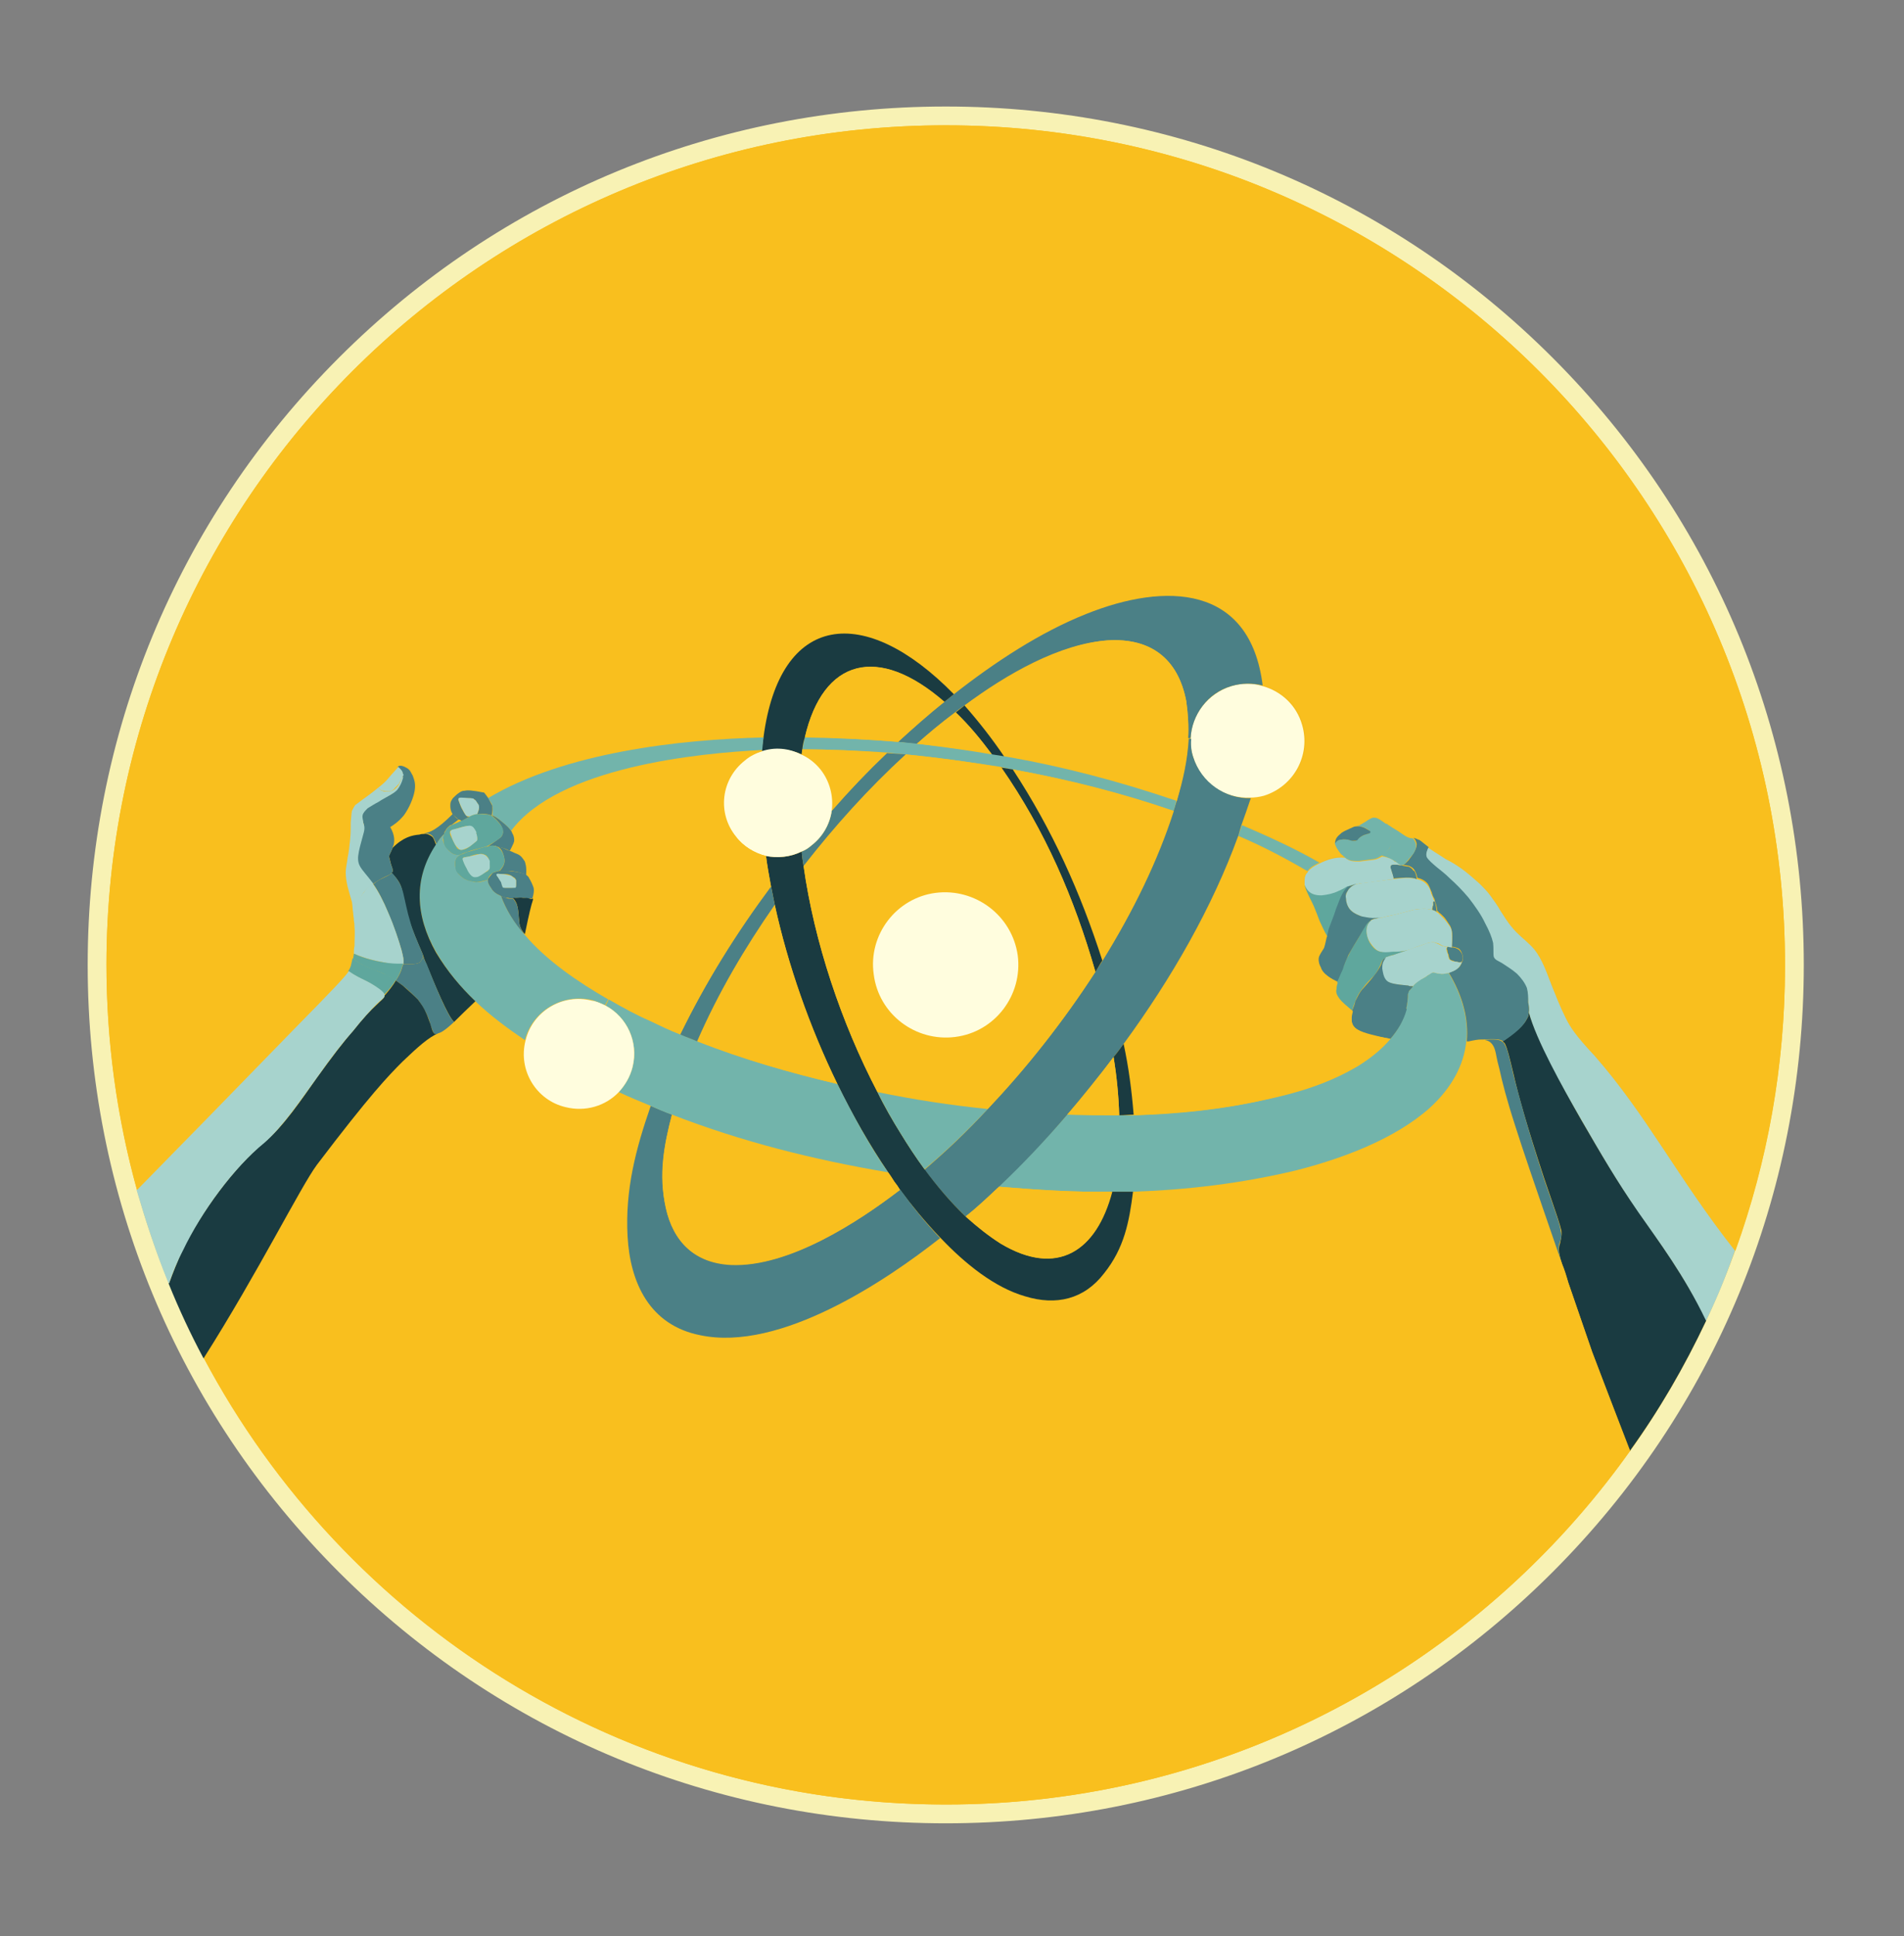 <svg version="1.2" xmlns="http://www.w3.org/2000/svg" viewBox="0 0 304 309" width="304" height="309">
	<rect x="0" y="0" width="304" height="309" fill="#808080" stroke="none"/>
	<title>NIA Icons_About-svg</title>
	<style>
		.s0 { fill: #f6bc1d } 
		.s1 { fill: #f8f2b4 } 
		.s2 { fill: #f9bf1e } 
		.s3 { fill: #a7d3cd } 
		.s4 { fill: #1a3b41 } 
		.s5 { fill: #4b8086 } 
		.s6 { fill: #72b4ab } 
		.s7 { fill: #5fa79d } 
		.s8 { fill: #fffdde } 
	</style>
	<path id="Layer" class="s0" d="m284.8 175.7c-12 74-81.5 124.1-155.5 112.1-74-12-124.1-81.5-112-155.5 12-74 81.5-124.1 155.4-112.1 74 12.1 124.1 81.6 112.1 155.5z"/>
	<path id="Layer" fill-rule="evenodd" class="s1" d="m247.9 57.1c25.9 25.9 40.1 60.3 40.1 96.9 0 36.6-14.2 71-40.1 96.9-25.9 25.9-60.3 40.1-96.9 40.1-36.6 0-71-14.2-96.9-40.1-25.9-25.9-40.1-60.3-40.1-96.9 0-36.6 14.2-71 40.1-96.9 25.9-25.9 60.3-40.1 96.9-40.1 36.6 0 71 14.2 96.9 40.1zm-230.9 96.9c0 74 60 134 134 134 74 0 134-60 134-134 0-74-60-134-134-134-74 0-134 60-134 134z"/>
	<path id="Layer" class="s2" d="m151.2 20c74 0.1 133.9 60.2 133.8 134.2 0 16-2.8 31.2-7.9 45.4h-0.1c-9.2-11.7-14-21.5-22.3-31.1-3.2-3.3-4-4.6-4.7-6-0.9-1.7-1.6-3.6-2.1-5.1q-0.9-2.4-1.7-3.9c-0.5-1.1-0.9-1.8-1.8-2.6-0.8-0.9-2-1.8-2.8-2.8-0.9-0.9-1.4-1.9-1.9-2.7-0.6-0.9-1.1-1.7-1.6-2.4-0.5-0.7-1-1.2-1.8-2-0.8-0.7-2-1.7-2.9-2.4-1-0.6-1.7-1.1-2.5-1.5-0.8-0.5-1.7-1-2.4-1.5-0.1-0.1-0.3-0.2-0.4-0.3-0.6-0.4-1.1-0.8-1.4-1-0.5-0.3-0.8-0.4-1-0.5h-0.1c-0.3 0-0.6-0.1-1-0.3-0.2-0.1-0.6-0.4-1.2-0.8-0.5-0.3-1.3-0.8-1.9-1.2q0 0 0-0.1c-0.6-0.3-0.9-0.6-1.3-0.8-0.3-0.1-0.6-0.2-0.9-0.1-0.3 0.1-0.7 0.3-1 0.5-0.4 0.3-0.8 0.5-1 0.6q-0.3 0.1-0.6 0.2c0 0-0.1 0-0.2 0-0.2 0.1-0.5 0.2-0.9 0.4-0.4 0.2-1 0.5-1.5 0.8-0.4 0.4-0.8 0.9-0.8 1.5 0.1 0.6 0.6 1.2 1.1 1.7q0.3 0.3 0.5 0.5c-1.6-0.2-3.1 0.4-4.1 0.9q-6-3.4-12.4-6c0.5-1.5 0.9-2.9 1.4-4.3q1.1-0.1 2.2-0.4c4.8-1.4 7.5-6.5 6.1-11.3-0.9-3.2-3.4-5.4-6.4-6.2-1.9-16.1-15.5-16.5-28.1-11.4-7.4 2.9-14.6 7.6-21.2 12.8-14.2-14.6-27.7-13-30.4 6.9-13.4 0.3-31.7 2.4-44 9.6-0.1-0.2-0.3-0.5-0.6-0.8-2-0.4-2.7-0.4-3.1-0.3-0.5 0-0.7 0.2-1 0.4-0.3 0.2-0.6 0.5-0.9 0.8-0.2 0.3-0.3 0.6-0.4 1-0.1 0.5 0 0.9 0.3 1.4 0.1 0.1 0.1 0.1 0.1 0.2-2.5 2.4-3.7 2.9-4.6 3-0.3 0.1-0.5 0.1-0.7 0.1-1.2 0.1-2.6 0.5-4.3 2.2 0.1-0.1 0.1-0.2 0.1-0.3 0.2-0.7 0.3-1.7-0.5-3.1 0.5-0.3 1.4-0.8 2.2-1.9 0.8-1 1.6-2.7 1.8-3.8 0.2-1.2-0.1-1.9-0.3-2.4-0.3-0.6-0.5-0.9-0.9-1.3-0.5-0.3-1.2-0.5-1.6-0.2-0.5 0.6-0.9 1.3-1.4 1.8-0.5 0.5-1 0.9-1.7 1.5-0.8 0.6-1.9 1.4-2.5 1.9-0.7 0.5-1 0.7-1.2 0.9-0.2 0.2-0.4 0.4-0.5 0.9-0.1 0.4-0.2 1-0.2 1.8-0.1 0.8-0.1 1.8-0.2 2.8 0 1-0.2 2-0.3 2.9-0.2 0.8-0.4 1.6-0.4 2.3 0 0.7 0.1 1.4 0.4 2.2 0.2 0.9 0.5 1.9 0.6 2.6 0.1 0.7 0.1 1.2 0.2 1.7 0 0.3 0.1 0.6 0.2 0.9 0 0.1 0 0.2 0 0.3 0 0.3 0.1 0.7 0.1 1 0.1 0.9 0 2 0 3.1-0.1 0.4-0.1 0.8-0.1 1.2-0.1 0.2-0.1 0.6-0.1 0.8-0.1 0.5-0.2 0.9-0.3 1.3-0.1 0.3-0.2 0.5-0.4 0.8-0.7 1.1-2.5 2.9-8.5 9-10.9 11.2-18.7 19.2-25.3 26h-0.1c-3.2-11.6-4.9-23.7-4.9-36.2 0.1-74 60.2-133.9 134.2-133.8z"/>
	<path id="Layer" class="s3" d="m277 199.6q-2 5.8-4.6 11.2h-0.1c-3.4-7.3-7.6-12.8-10.7-17.2-3.6-5.3-5.9-9.2-9.1-14.8-3.2-5.5-7.3-12.7-8.4-17.2 0.1-0.5 0-1.1-0.1-1.6-0.1-0.8 0-1.5-0.3-2.2-0.3-0.8-0.9-1.6-1.6-2.3-0.8-0.7-1.8-1.3-2.4-1.7-0.7-0.4-1.1-0.5-1.3-1-0.1-0.4 0-1.2-0.1-2.2q-0.2-1.4-1.3-3.2c-0.6-1.2-1.6-2.7-2.6-4-1-1.2-2.1-2.3-3-3.1-0.9-0.8-1.5-1.3-2.1-1.8-0.7-0.5-1.3-1.1-1.6-1.6-0.2-0.6 0.1-1.2 0.3-1.6 0.2 0.1 0.3 0.2 0.5 0.3 0.7 0.5 1.6 1 2.3 1.5 0.8 0.4 1.5 0.8 2.5 1.5 1 0.7 2.1 1.7 2.9 2.4 0.8 0.8 1.3 1.3 1.8 2 0.5 0.7 1.1 1.5 1.6 2.4 0.6 0.9 1.1 1.8 1.9 2.7 0.8 1 2 1.9 2.9 2.8 0.8 0.8 1.3 1.6 1.8 2.6 0.5 1 1 2.3 1.6 3.9 0.6 1.5 1.3 3.3 2.2 5.1 0.7 1.4 1.5 2.7 4.6 6 8.4 9.6 13.2 19.4 22.4 31.1z"/>
	<path id="Layer" class="s4" d="m272.4 210.8c-3.5 7.4-7.5 14.3-12.2 20.8l-6-15.9-3.8-11c-0.3-1.1-0.6-2.1-1-3-0.7-2.1-0.5-2.7-0.3-3.3 0.1-0.6 0.3-1.1 0.2-2-0.2-0.9-0.6-2.1-2.7-8.2-2.9-8.8-4.2-13.5-4.9-16.6-0.7-2.9-1-4.2-1.4-5q-0.1-0.2-0.4-0.4c2.2-1.5 3.4-2.6 3.9-3.6 0.2-0.3 0.3-0.7 0.3-1 1.2 4.4 5.2 11.6 8.4 17.2 3.2 5.5 5.5 9.5 9.1 14.7 3.2 4.6 7.3 10 10.8 17.3z"/>
	<path id="Layer" class="s2" d="m260.2 231.6c-24.3 34.2-64.3 56.5-109.4 56.4-51.3-0.1-95.8-28.9-118.3-71.3 8.7-13.6 15.5-27.3 18.1-30.8 8.5-11.3 11.4-14.3 13.8-16.5 2.3-2.3 4.1-3.9 5.6-4.5 0.4-0.2 1-0.4 2.5-1.8q1.4-1.4 3.4-3.3c2.4 2.3 5.1 4.3 8 6.2v0.1c-1.2 4.7 1.7 9.5 6.5 10.6 3.1 0.8 6.3-0.2 8.4-2.4 1.7 0.7 3.4 1.5 5.1 2.2-2.3 6.8-4.1 13.4-3.6 20.8 0.4 7.4 3.4 14.2 11.5 15.8 12.9 2.7 29.9-8.8 38.4-15.5 3.9 4.1 8.6 7.8 13.5 9.3 4.9 1.5 9.4 0.5 12.6-3.7 3.2-4 4-8.2 4.6-13 8.7-0.3 17.2-1.3 26-3.4 7.1-1.8 15.7-4.9 21.4-10 3.5-3.2 5.4-6.8 5.8-10.5 0.2 0 0.3 0 0.4 0 0.8-0.2 1.4-0.3 2-0.3h0.1c0.4 0 0.6 0 0.9 0 0.6 0.3 1 0.9 1.2 1.6 0.2 0.6 0.3 1.2 0.7 3 0.4 1.9 1.2 5 2.5 9 1.2 3.8 2.7 8.2 7.5 22.1q0.5 1.4 1 3l3.8 11.1 6.1 15.8z"/>
	<path id="Layer" class="s5" d="m249.2 196.5c0.2 0.8 0 1.4-0.2 1.9-0.2 0.6-0.3 1.2 0.4 3.3-4.8-13.9-6.3-18.3-7.5-22.1-1.3-4-2.1-7.1-2.5-9-0.5-1.8-0.5-2.4-0.7-3-0.2-0.7-0.6-1.3-1.2-1.5-0.3-0.1-0.6-0.2-0.9-0.1 2-0.2 2.9-0.1 3.3 0.3 0.2 0.1 0.3 0.3 0.4 0.5 0.4 0.7 0.7 2 1.4 5 0.8 3 2 7.7 4.9 16.6 2.1 6 2.5 7.2 2.6 8.1z"/>
	<path id="Layer" class="s5" d="m244 160c0.1 0.5 0.2 1.1 0.1 1.6q0 0.5-0.3 1c-0.5 1.1-1.7 2.2-3.8 3.6-0.5-0.4-1.3-0.4-3.4-0.3h-0.1c-0.5 0-1.1 0.1-2 0.3q-0.2 0-0.3 0c0.3-3.5-0.6-7.2-2.9-11 0.5-0.1 1.3-0.4 1.8-1 0.2-0.3 0.3-0.6 0.4-0.8 0.2-0.6 0-1-0.1-1.3-0.2-0.5-0.4-0.7-0.7-0.8-0.3-0.1-0.5-0.2-0.9-0.2 0.1-1.6 0.1-2.1 0-2.6-0.1-0.4-0.2-0.7-0.5-1.1-0.2-0.3-0.5-0.8-0.8-1.1-0.3-0.3-0.5-0.5-0.8-0.7 0-0.1-0.1-0.1-0.2-0.2-0.1-0.9-0.3-1.3-0.4-1.6q0-0.2-0.1-0.4c-0.2-0.3-0.3-0.6-0.4-1-0.2-0.4-0.3-0.8-0.6-1.3-0.3-0.4-0.8-0.8-1.7-1-0.1-0.6-0.3-1-0.5-1.3-0.2-0.3-0.4-0.4-0.8-0.6-0.3-0.1-0.8-0.1-1.1-0.2 0.4 0 0.7-0.4 1-0.7 0.3-0.4 0.6-0.8 0.9-1.3 0.2-0.4 0.4-0.8 0.4-1.2 0-0.4-0.2-0.8-0.5-1.1 0.3 0.1 0.5 0.2 1 0.4 0.4 0.3 0.9 0.7 1.4 1.1-0.2 0.4-0.5 1-0.3 1.6 0.3 0.5 0.9 1 1.6 1.6 0.6 0.5 1.3 1 2.1 1.8 0.9 0.8 2 1.9 3 3.1 1 1.3 2 2.7 2.6 4 0.7 1.3 1.1 2.3 1.3 3.2 0.1 0.9 0 1.7 0.1 2.2 0.2 0.5 0.6 0.6 1.3 1 0.6 0.4 1.6 1 2.4 1.7 0.7 0.7 1.3 1.5 1.6 2.3 0.2 0.8 0.2 1.5 0.2 2.3z"/>
	<path id="Layer" class="s6" d="m180.9 190.2c-1.2 0-2.3 0-3.4 0-6 0.1-12-0.3-18.1-0.8 3.7-3.5 7.4-7.4 11-11.5q4.2 0.1 8.2 0.1c0.8 0 1.6 0 2.4 0 7-0.3 14-0.9 21-2.5 5.2-1.2 10.1-2.7 14.8-5.5 1.9-1.1 3.7-2.5 5.2-4.2 1.2-1.4 2-2.9 2.5-4.7 0.2-0.8 0.3-1.7 0.3-2.7q0.2-0.3 0.5-0.6c0.1-0.2 0.2-0.2 0.3-0.4 0.2-0.3 0.6-0.6 0.9-0.9 0.5-0.3 1.1-0.5 1.4-0.8 0.4-0.2 0.6-0.5 0.9-0.5 0.3 0 0.7 0.2 1.1 0.2 0.3 0.1 0.8 0 1.3-0.1h0.1c2.2 3.7 3.2 7.5 2.8 11-0.4 3.7-2.3 7.3-5.8 10.5-5.7 5.1-14.3 8.2-21.4 10-8.8 2.1-17.4 3.1-26 3.4z"/>
	<path id="Layer" class="s5" d="m233.4 152.2c0.1 0.3 0.3 0.7 0 1.3-0.2 0.1-0.5 0.1-0.8 0-0.2 0-0.5-0.1-0.7-0.2-0.1 0-0.3-0.1-0.4-0.2-0.1-0.2-0.2-0.4-0.2-0.7-0.1-0.2-0.2-0.4-0.2-0.7-0.1-0.2-0.2-0.4 0.1-0.6 0.2 0 0.4 0 0.5 0.1h0.1q0.5 0 0.8 0.2c0.3 0.1 0.5 0.3 0.8 0.8z"/>
	<path id="Layer" class="s3" d="m232.6 153.5c0.3 0.1 0.6 0.2 0.8 0 0 0.2-0.2 0.5-0.4 0.8-0.5 0.6-1.2 0.8-1.7 1h-0.1c-0.5 0.1-0.9 0.2-1.3 0.1-0.5 0-0.8-0.2-1.1-0.2-0.3 0.1-0.5 0.3-0.9 0.5-0.3 0.3-0.9 0.5-1.4 0.9-0.3 0.2-0.7 0.5-0.9 0.8-0.3 0-0.6 0-0.9-0.1-2.2-0.2-3-0.4-3.4-0.8-0.6-0.5-0.6-1.3-0.7-1.9 0-0.6 0-1 0.6-1.8q0.4-0.2 1.3-0.4c0.7-0.3 1.7-0.6 2.6-0.9q0.3-0.1 0.5-0.2c1-0.3 1.8-0.6 2.3-0.8 0.6-0.1 1-0.2 1.3 0 0.4 0.1 0.7 0.3 1.1 0.5q0.4 0.1 0.8 0.1c-0.2 0.2-0.2 0.4-0.1 0.7 0 0.2 0.2 0.4 0.2 0.7 0.1 0.2 0.1 0.5 0.2 0.6 0.1 0.1 0.3 0.2 0.5 0.3 0.1 0 0.4 0.1 0.7 0.1z"/>
	<path id="Layer" class="s3" d="m231.8 148.7c0 0.4 0.1 1 0 2.5h-0.1q-0.3 0-0.5-0.1c-0.3 0-0.6-0.1-0.8-0.1-0.4-0.2-0.7-0.5-1.1-0.5-0.4-0.2-0.8-0.1-1.3 0q-0.9 0.3-2.3 0.8c-0.2 0.1-0.4 0.2-0.5 0.2-1.1 0.4-2.1 0.4-2.9 0.5-0.8 0-1.3 0.1-1.9-0.1-0.5-0.1-0.9-0.5-1.3-1-0.4-0.5-0.8-1.1-0.9-1.9-0.1-0.7 0-1.5 0.7-2.1 0 0 0.1 0 0.1-0.1 0.1 0 0.3-0.1 0.6-0.2 0.3 0 0.5-0.1 0.9-0.1 0.3-0.1 0.7-0.2 1.2-0.3 1.1-0.2 2.8-0.7 4-1 1.3-0.2 2.2-0.2 2.8 0 0 0 0 0 0.1 0q0.5 0.1 0.8 0.4c0.1 0.1 0.2 0.1 0.3 0.2 0.2 0.2 0.4 0.4 0.7 0.7 0.3 0.3 0.7 0.8 0.9 1.1 0.3 0.4 0.4 0.6 0.5 1.1z"/>
	<path id="Layer" class="s5" d="m229.4 145.5c-0.2-0.1-0.4-0.2-0.7-0.3 0-0.4 0.1-0.6 0.1-0.7 0.1-0.2 0-0.3 0-0.4 0-0.2 0.1-0.3 0.3-0.2 0.1 0.4 0.2 0.8 0.3 1.6z"/>
	<path id="Layer" class="s3" d="m228.9 143.6q0.1 0.1 0.2 0.3c-0.3-0.1-0.3 0-0.3 0.2v0.4c-0.1 0.1-0.1 0.3-0.2 0.7 0 0 0 0-0.1 0-0.6-0.2-1.5-0.2-2.8 0-1.2 0.3-2.8 0.8-4 1-0.5 0.1-0.8 0.2-1.2 0.3-1 0.1-1.7 0-2.3 0-0.5-0.1-0.8-0.2-1.2-0.4-0.5-0.2-1.1-0.5-1.5-1-0.4-0.5-0.6-1.2-0.6-1.6-0.1-0.5 0-0.8 0.2-1.2 0.2-0.4 0.6-0.9 1.4-1.2 0.2 0 0.3 0 0.5-0.1 0.9-0.1 2.3-0.3 4-0.5 0.5-0.1 1-0.1 1.5-0.2 1.4-0.2 2.8-0.3 3.7 0 0.9 0.2 1.4 0.6 1.7 1 0.4 0.4 0.5 0.9 0.6 1.3 0.2 0.4 0.3 0.6 0.4 1z"/>
	<path id="Layer" class="s6" d="m226.1 135c0 0.4-0.2 0.8-0.4 1.2-0.3 0.4-0.7 0.8-1 1.2-0.3 0.4-0.5 0.7-1 0.7-0.3-0.1-0.6-0.3-0.9-0.6-0.4-0.2-0.9-0.6-2.3-1 0.1-0.1 0.2-0.1 0.3-0.2 0.4-0.3 0.8-0.6 1.1-1 0.2-0.5 0.2-1 0.3-1.4 0.1-0.5 0.2-1-0.8-2.4 0.6 0.4 1.4 0.9 1.9 1.2 0.6 0.4 1 0.7 1.2 0.8 0.4 0.2 0.7 0.3 1 0.3h0.1c0.2 0.3 0.5 0.7 0.5 1.2z"/>
	<path id="Layer" class="s5" d="m225.8 139q0.3 0.4 0.4 1.3c-0.9-0.4-2.4-0.2-3.7-0.1-0.1-0.4-0.2-0.8-0.3-1.1-0.1-0.3-0.2-0.5-0.2-0.6 0-0.2 0-0.3 0.1-0.4 0.1-0.1 0.4-0.2 1.6 0 0.4 0.1 0.9 0.2 1.2 0.2 0.4 0.2 0.6 0.4 0.8 0.7z"/>
	<path id="Layer" class="s5" d="m225.6 157.4c-0.1 0.2-0.2 0.3-0.3 0.4q-0.3 0.3-0.5 0.6c0-0.3 0-0.7 0-1.1 0.2 0.1 0.5 0.1 0.8 0.1z"/>
	<path id="Layer" class="s7" d="m221.3 152.8c-0.2 0.1-0.3 0.2-0.3 0.2-0.3 0.2-0.4 0.5-0.6 1-0.2 0.4-0.5 1.1-1 1.7-0.6 0.6-1.3 1.3-1.8 2-0.5 0.6-0.9 1.2-1.2 2.1-0.2 0.5-0.4 1-0.5 1.5-1-0.8-1.9-1.5-2.3-2.1-0.5-0.6-0.4-1.2-0.4-1.5 0-0.4 0.1-0.7 0.3-1 0-0.1 0-0.2 0-0.2 0.2-0.5 0.5-1.1 0.8-1.8 0.3-0.6 0.5-1.4 1-2.2 0.4-0.9 1.1-2 1.6-2.8 0.4-0.8 0.7-1.3 0.9-1.7 0.3-0.4 0.5-0.8 0.8-1q0.2-0.1 0.3-0.1c-0.7 0.6-0.8 1.4-0.7 2.1 0.1 0.7 0.4 1.4 0.8 1.9q0.6 0.8 1.4 1c0.5 0.1 1.1 0.1 1.9 0 0.8 0 1.8 0 2.9-0.4-0.9 0.3-1.9 0.6-2.7 0.9-0.5 0.1-1 0.3-1.3 0.4z"/>
	<path id="Layer" class="s5" d="m224.8 158.4c0 1-0.1 1.8-0.3 2.7-0.2-0.3-0.3-0.6-0.3-0.9q0-0.6 0.3-1.3 0.1-0.3 0.3-0.5z"/>
	<path id="Layer" class="s5" d="m215.9 161.3c0.2-0.5 0.4-1 0.5-1.5 0.4-0.8 0.7-1.5 1.3-2.1 0.5-0.6 1.2-1.3 1.7-2 0.5-0.6 0.9-1.3 1.1-1.7 0.2-0.5 0.2-0.8 0.5-1q0.2-0.1 0.3-0.2c-0.6 0.8-0.6 1.2-0.6 1.8 0.1 0.6 0.2 1.4 0.7 1.9 0.4 0.4 1.2 0.6 3.5 0.8 0 0.4 0 0.8 0 1.1-0.1 0.2-0.2 0.3-0.3 0.5-0.2 0.4-0.3 0.9-0.3 1.3 0 0.3 0.1 0.6 0.3 0.9-0.5 1.8-1.4 3.3-2.6 4.7-1.6-0.3-2.3-0.5-3.1-0.7-0.8-0.2-1.7-0.5-2.2-0.8-0.6-0.4-0.9-0.9-0.9-1.7-0.1-0.4 0-0.8 0.1-1.3z"/>
	<path id="Layer" class="s3" d="m222.8 137.5c0.4 0.3 0.6 0.5 1 0.6-1.2-0.2-1.5-0.1-1.7 0-0.1 0.2-0.1 0.3-0.1 0.4 0.1 0.1 0.1 0.3 0.2 0.6 0.1 0.3 0.3 0.8 0.3 1.2-0.5 0.1-1 0.1-1.4 0.2q-2.7 0.4-4.1 0.5c-0.1 0.1-0.3 0.1-0.5 0.1q0 0-0.1 0.1c-1.1 0.1-1.8 0.7-2.6 1.1-0.8 0.4-1.7 0.6-2.7 0.7-1 0-2.1-0.1-2.8-1.7q0-0.4 0-0.7c0-0.6 0.1-1 0.5-1.4 0-0.1 0-0.1 0-0.1 0.4-0.4 0.8-0.8 1.9-1.3 0 0 0 0 0 0 1-0.5 2.5-1.1 4.1-0.9 0.2 0.2 0.4 0.3 0.6 0.4 0.5 0.2 0.9 0.2 1.7 0.2 0.7-0.1 1.7-0.2 2.4-0.3 0.5-0.1 0.8-0.3 1.2-0.5 1.3 0.2 1.8 0.6 2.1 0.9z"/>
	<path id="Layer" class="s6" d="m221.5 131.6c1 1.4 0.9 1.8 0.8 2.3-0.1 0.5-0.1 1-0.4 1.4-0.2 0.4-0.7 0.8-1.1 1.1 0 0-0.2 0.1-0.3 0.2-0.3 0.2-0.6 0.4-1.1 0.5-0.7 0.1-1.7 0.2-2.4 0.3-0.8 0-1.3 0-1.7-0.2q-0.3-0.1-0.6-0.4c-0.2-0.1-0.3-0.3-0.6-0.5-0.4-0.5-0.9-1.2-1-1.8 0.3-0.3 0.7-0.5 1.1-0.5 0.4-0.1 0.7 0 1 0q0.4 0.1 0.8 0.2 0.4 0.1 0.6-0.1c0.2-0.2 0.4-0.4 0.6-0.5 0.2-0.2 0.5-0.3 0.8-0.4 0.2-0.1 0.4-0.1 0.6-0.2 0.1 0 0.2-0.2 0.1-0.3 0-0.1-0.3-0.3-0.6-0.5-0.5-0.2-1.1-0.4-1.5-0.4 0.2 0 0.3 0 0.5-0.1 0.3-0.2 0.7-0.4 1-0.6 0.4-0.3 0.8-0.5 1.1-0.6 0.3 0 0.6 0 0.9 0.2 0.4 0.2 0.6 0.4 1.2 0.8 0.2 0 0.2 0 0.2 0z"/>
	<path id="Layer" class="s5" d="m216.4 141.1c0 0 0 0 0.1 0-0.8 0.3-1.2 0.8-1.4 1.2-0.2 0.3-0.3 0.6-0.2 1.1 0 0.5 0.2 1.2 0.6 1.7 0.4 0.5 1 0.8 1.5 1 0.4 0.2 0.7 0.2 1.2 0.3 0.5 0.1 1.3 0.2 2.3 0q-0.5 0.1-0.8 0.2c-0.3 0-0.5 0.1-0.7 0.2 0 0-0.1 0-0.1 0 0 0.1-0.1 0.2-0.2 0.2-0.3 0.2-0.6 0.6-0.8 1-0.3 0.4-0.5 0.9-1 1.7-0.5 0.8-1.1 1.8-1.6 2.7-0.4 0.9-0.7 1.6-0.9 2.3-0.3 0.7-0.6 1.3-0.8 1.8 0 0 0 0.1-0.1 0.1h-0.1c-1.9-0.9-2.4-1.6-2.7-2.3-0.2-0.6-0.3-1.2-0.2-1.7 0.2-0.5 0.5-0.9 0.8-1.5 0.2-0.5 0.3-1.1 0.4-1.6 0 0 0.1-0.1 0.1-0.2 0-0.4 0.1-0.7 0.3-1.3 0.3-0.7 0.8-1.9 1.1-3 0.4-1 0.7-1.8 1-2.4 0.3-0.6 0.5-0.9 0.9-1.1 0.5-0.1 0.8-0.2 1.3-0.4z"/>
	<path id="Layer" class="s2" d="m208.3 141.2c0.1 0.5 0.3 1 0.5 1.5 0.3 0.7 0.7 1.3 1 2 0.3 0.8 0.6 1.5 0.9 2.3 0.4 0.8 0.8 1.6 1.2 2.4 0 0.1-0.1 0.2-0.1 0.3-0.1 0.4-0.2 1-0.4 1.6-0.3 0.5-0.6 0.9-0.8 1.4q-0.2 0.8 0.3 1.7c0.2 0.7 0.8 1.3 2.6 2.4h0.1c-0.1 0.3-0.2 0.6-0.2 1-0.1 0.4-0.1 0.8 0.4 1.5 0.4 0.6 1.3 1.3 2.2 2.1-0.1 0.4-0.2 0.9-0.2 1.3 0 0.8 0.3 1.2 0.9 1.6 0.6 0.4 1.4 0.7 2.2 0.9 0.8 0.2 1.6 0.3 3.1 0.6-1.4 1.7-3.2 3.1-5.1 4.3-4.7 2.8-9.6 4.3-14.8 5.4-7.1 1.6-14 2.3-21 2.5q-0.5-5.8-1.6-11.4c7.6-10.4 14.2-21.8 18.2-33.1 3.8 1.7 7.5 3.5 11 5.6-0.3 0.4-0.5 0.9-0.5 1.5q0 0.2 0.1 0.6z"/>
	<path id="Layer" class="s5" d="m218.8 132.7c0 0.2 0 0.3-0.2 0.3-0.1 0.1-0.4 0.1-0.6 0.2q-0.4 0.1-0.8 0.4c-0.2 0.1-0.4 0.4-0.5 0.5-0.2 0.1-0.4 0.1-0.7 0.1-0.2 0-0.5-0.1-0.8-0.2-0.3 0-0.6-0.1-1 0-0.4 0-0.8 0.2-1 0.6-0.1-0.6 0.3-1.1 0.8-1.5 0.4-0.4 1-0.6 1.4-0.8 0.5-0.2 0.8-0.4 1-0.4 0 0 0.1 0 0.1 0 0.5-0.1 1.1 0.1 1.5 0.3 0.5 0.3 0.7 0.4 0.8 0.5z"/>
	<path id="Layer" class="s7" d="m216.4 141.1c-0.5 0.1-0.9 0.3-1.2 0.4-0.3 0.3-0.6 0.6-0.9 1.2-0.3 0.5-0.6 1.4-1 2.4-0.3 1-0.8 2.2-1.1 3-0.2 0.6-0.2 0.9-0.3 1.3-0.5-0.8-0.8-1.6-1.2-2.4-0.3-0.8-0.6-1.6-0.9-2.3-0.3-0.7-0.7-1.4-1-2.1-0.2-0.4-0.4-0.9-0.5-1.4 0.6 1.6 1.8 1.7 2.7 1.7 1-0.1 1.9-0.3 2.7-0.7 0.8-0.3 1.5-0.9 2.7-1.1z"/>
	<path id="Layer" class="s6" d="m210.7 137.7h-0.1c-1 0.5-1.5 0.8-1.8 1.3 0 0 0 0-0.1 0-3.6-2.1-7.2-4-11-5.6 0.2-0.6 0.4-1.1 0.6-1.7 4.2 1.8 8.4 3.7 12.4 6z"/>
	<path id="Layer" class="s8" d="m207.9 115.7c1.4 4.8-1.3 9.8-6.1 11.3q-1.1 0.3-2.2 0.3c-4.1 0.2-7.9-2.4-9.1-6.5q-0.5-1.5-0.4-2.9c0.1-3.8 2.7-7.2 6.5-8.4 1.7-0.5 3.4-0.5 5 0 2.9 0.8 5.4 3 6.3 6.2z"/>
	<path id="Layer" class="s5" d="m154 112.6c-0.5 0.3-1 0.7-1.4 1-2.4 1.8-4.4 3.5-6.2 5.1-1 0-2-0.2-3-0.3 2.3-2.1 4.8-4.3 7.4-6.4 0.5-0.4 1-0.8 1.5-1.2 6.5-5.1 13.8-9.9 21.1-12.8 12.7-5.1 26.2-4.7 28.2 11.4-1.6-0.4-3.3-0.4-5 0.1-3.8 1.1-6.3 4.6-6.5 8.3h-0.4c0.1-1.9 0-3.8-0.3-5.9-1.3-6.8-5.7-10.1-12.5-9.7-7.6 0.5-16.1 5.3-22.9 10.4z"/>
	<path id="Layer" class="s5" d="m198.2 131.7c-0.2 0.6-0.3 1.1-0.5 1.7-4.1 11.3-10.6 22.7-18.3 33.2q-0.7 1-1.6 2.1-3.6 4.7-7.4 9.2c-3.5 4.1-7.2 8-10.9 11.5-1.8 1.7-3.5 3.3-5.3 4.8-2.4-2.3-4.6-4.9-6.6-7.5 3.4-2.9 6.8-6.1 10.1-9.7 6.1-6.5 12.1-14 17.2-21.9q0.6-0.9 1.1-1.7c4.9-7.9 8.9-16.1 11.4-23.9 0-0.1 0-0.1 0-0.2 0.2-0.5 0.3-1 0.5-1.5 1-3.3 1.7-6.5 1.9-9.9h0.4c-0.1 1 0 2 0.3 2.9 1.3 4.1 5.1 6.7 9.2 6.6q-0.7 2.1-1.5 4.3z"/>
	<path id="Layer" class="s2" d="m189.4 111.9c0.3 2.1 0.4 4 0.3 5.9-0.1 3.4-0.9 6.6-1.8 10-9.2-3.1-18.3-5.5-27.6-7.1-1.9-2.8-4-5.5-6.3-8.1 6.9-5 15.3-9.8 22.9-10.4 6.8-0.4 11.2 2.9 12.5 9.7z"/>
	<path id="Layer" class="s6" d="m160.3 120.7c9.3 1.6 18.4 4 27.5 7.1-0.1 0.5-0.2 1-0.4 1.5 0 0-0.1 0.1-0.1 0.1-8-2.8-16.7-5-25.6-6.6-0.6-0.1-1.2-0.2-1.9-0.4-5.1-0.8-10.2-1.5-15.3-2q-1.4-0.1-2.9-0.3c-4.6-0.3-9.1-0.5-13.5-0.5q0.2-1 0.4-2 7.5 0.2 14.9 0.8c1 0.1 2 0.2 3 0.3q6 0.6 11.9 1.6 1 0.2 2.1 0.4z"/>
	<path id="Layer" class="s4" d="m181 177.9c-0.8 0-1.5 0.1-2.3 0.1-0.1-3.2-0.4-6.2-0.9-9.3 0.6-0.7 1.1-1.4 1.6-2.1 0.8 3.7 1.3 7.5 1.6 11.3z"/>
	<path id="Layer" class="s4" d="m128.3 138.2c1.7 12.1 6 25 11.8 36.1 1.1 2.3 2.4 4.5 3.7 6.6 1.1 1.8 2.4 3.8 3.8 5.7 2 2.7 4.2 5.3 6.6 7.6 1.8 1.6 3.7 3.1 5.6 4.3 9 5.3 15.3 1.2 17.7-8.3 1.2 0 2.3 0 3.4 0-0.6 4.8-1.4 9-4.6 13-3.2 4.2-7.7 5.2-12.6 3.7-4.9-1.4-9.6-5.2-13.5-9.3-2.5-2.6-4.7-5.3-6.5-7.7q-0.4-0.7-0.9-1.3c-0.3-0.5-0.6-1-1-1.5-2.9-4.3-5.7-9.1-8.1-14.1-4.4-9.1-7.9-19-10-28.6q-0.3-1.5-0.6-3c-0.3-1.6-0.6-3.2-0.8-4.8 1.9 0.4 3.9 0.2 5.7-0.7q0.1 1.2 0.3 2.3z"/>
	<path id="Layer" class="s2" d="m178.7 178q-4.1 0-8.3-0.1 3.9-4.4 7.4-9.2c0.5 3.1 0.8 6.2 0.9 9.3z"/>
	<path id="Layer" class="s2" d="m159.5 189.4c6.1 0.5 12.1 0.9 18.1 0.8-2.5 9.5-8.8 13.7-17.8 8.3-1.9-1.2-3.8-2.7-5.6-4.4 1.8-1.4 3.5-3 5.3-4.7z"/>
	<path id="Layer" class="s2" d="m187.3 129.4c-2.4 7.9-6.4 16-11.3 23.9-3.5-10.9-8-20.9-14.3-30.5 8.9 1.6 17.6 3.9 25.6 6.6z"/>
	<path id="Layer" class="s4" d="m176 153.3c-0.4 0.6-0.7 1.2-1.1 1.8-3.4-11.8-8-22.5-15.1-32.6 0.7 0.1 1.3 0.2 1.9 0.3 6.3 9.6 10.8 19.6 14.3 30.5z"/>
	<path id="Layer" fill-rule="evenodd" class="s2" d="m174.9 155.1c-5.1 7.9-11 15.4-17.2 21.9-5.9-0.6-11.8-1.5-17.6-2.7-5.8-11.1-10.1-24-11.8-36.1 4.9-6.4 10.3-12.3 16.3-17.8 5.1 0.5 10.2 1.2 15.3 2.1 7 10.1 11.6 20.8 15 32.6zm-22.4 10.4c6.4-0.8 10.8-6.7 10-13-0.9-6.4-6.7-10.8-13-10-6.4 0.9-10.9 6.7-10 13.1 0.8 6.3 6.7 10.8 13 9.9z"/>
	<path id="Layer" class="s8" d="m162.5 152.5c0.8 6.3-3.6 12.2-10 13-6.3 0.8-12.2-3.6-13-10-0.9-6.3 3.6-12.2 9.9-13 6.3-0.8 12.2 3.6 13.1 10z"/>
	<path id="Layer" class="s4" d="m160.3 120.7c-0.6-0.1-1.3-0.2-1.9-0.3-1.8-2.4-3.7-4.7-5.8-6.7 0.5-0.4 0.9-0.7 1.4-1.1 2.3 2.6 4.4 5.3 6.3 8.1z"/>
	<path id="Layer" class="s2" d="m152.6 113.7c2.1 2 4 4.3 5.7 6.7-3.9-0.7-7.9-1.2-11.9-1.7 1.7-1.5 3.8-3.3 6.2-5z"/>
	<path id="Layer" class="s4" d="m128.5 117.7q-0.3 0.9-0.4 1.9 0 0.4-0.1 0.8c-2-0.9-4.3-1.1-6.4-0.4v-0.3c0.1-0.7 0.2-1.3 0.3-2 2.6-19.9 16.1-21.5 30.4-6.9-0.5 0.4-1 0.8-1.5 1.2-10.6-9.2-19.4-6.9-22.3 5.7z"/>
	<path id="Layer" class="s6" d="m157.7 177c-3.3 3.5-6.7 6.8-10.1 9.6-1.4-1.9-2.7-3.9-3.8-5.7q-2-3.2-3.7-6.6c5.8 1.2 11.7 2.1 17.6 2.7z"/>
	<path id="Layer" class="s2" d="m150.8 112c-2.7 2.1-5.1 4.3-7.4 6.4q-7.4-0.6-14.9-0.7c2.9-12.5 11.7-14.9 22.2-5.7z"/>
	<path id="Layer" class="s5" d="m143.7 189.8c1.8 2.5 3.9 5.2 6.4 7.8-8.5 6.7-25.5 18.2-38.3 15.5-8.1-1.6-11.2-8.4-11.6-15.8-0.4-7.4 1.3-13.9 3.7-20.8 1.1 0.5 2.2 0.9 3.4 1.4-1.3 4.9-2.1 9.6-1 14.9 1.2 5.4 4.6 8.8 10.4 9.1 9.3 0.4 20.5-7 27-12z"/>
	<path id="Layer" class="s2" d="m142.8 188.6c0.3 0.4 0.6 0.8 0.9 1.3-6.5 5-17.8 12.4-27 11.9-5.7-0.2-9.2-3.6-10.4-9.1-1.2-5.2-0.3-9.9 1-14.9 11.1 4.3 22.5 7.2 34.5 9.3q0.5 0.8 1 1.5z"/>
	<path id="Layer" class="s5" d="m141.6 120.2q1.5 0.1 3 0.2c-6 5.5-11.3 11.4-16.3 17.8q-0.2-1.1-0.3-2.3 0.8-0.3 1.6-1c1.8-1.4 2.9-3.4 3.2-5.5 2.8-3.2 5.7-6.3 8.8-9.2z"/>
	<path id="Layer" class="s6" d="m107.3 177.9c-1.2-0.4-2.3-0.9-3.4-1.4-1.7-0.7-3.4-1.4-5.1-2.2 1-1.1 1.8-2.4 2.2-4 1-4-0.9-8-4.3-9.8l0.5-1c2.4 1.4 4.7 2.5 6.6 3.4q2.4 1.2 4.9 2.2 1.3 0.6 2.7 1.1c7.2 2.9 14.7 5 22.3 6.8 2.5 5 5.1 9.8 8.1 14.1-11.9-2-23.4-4.9-34.5-9.2z"/>
	<path id="Layer" class="s2" d="m141.6 120.2q-4.6 4.4-8.8 9.2c0.3-2.3-0.3-4.7-1.8-6.6q-1.2-1.6-3-2.4 0-0.3 0.1-0.8 6.6 0 13.5 0.6z"/>
	<path id="Layer" class="s8" d="m131 122.8c1.5 1.9 2.1 4.3 1.8 6.6-0.3 2.1-1.4 4.1-3.2 5.5q-0.8 0.7-1.6 1c-1.8 0.9-3.9 1.1-5.8 0.7-1.8-0.5-3.5-1.5-4.8-3.1-3-3.7-2.4-9.1 1.4-12.1 0.8-0.7 1.8-1.2 2.8-1.5 2.1-0.7 4.3-0.5 6.3 0.5q1.8 0.8 3.1 2.4z"/>
	<path id="Layer" class="s2" d="m123.7 144.4c2.1 9.6 5.5 19.5 10 28.6-7.7-1.8-15.1-4-22.4-6.8 3.4-7.8 7.6-14.9 12.4-21.8z"/>
	<path id="Layer" class="s5" d="m123.7 144.4c-4.8 6.9-9 14-12.4 21.8-0.9-0.4-1.8-0.7-2.7-1.1 4.1-8.4 8.9-16.2 14.5-23.7q0.3 1.5 0.6 3z"/>
	<path id="Layer" class="s2" d="m122.3 136.6c0.2 1.6 0.5 3.2 0.8 4.9-5.5 7.4-10.4 15.2-14.5 23.6-1.6-0.6-3.2-1.4-4.9-2.2-1.9-0.8-4.1-2-6.5-3.4-4.8-2.7-9.9-6.2-13.5-10.4 0.8-3.4 1.1-4.6 1.3-5.5 0 0 0.1-0.1 0.1-0.1 0.2-0.8 0.2-1.3 0.1-1.8-0.1-0.5-0.4-1.1-0.7-1.5-0.1-0.2-0.2-0.3-0.4-0.5 0-1.3-0.1-1.7-0.3-2.1q-0.2-0.6-0.6-0.9c-0.3-0.2-0.6-0.4-1.1-0.6q-0.3-0.1-0.7-0.3c0.7-1.1 0.8-1.4 0.7-1.7 0-0.4-0.1-0.8-0.3-1.2q-0.1-0.2-0.2-0.4c7.6-10.2 29.9-12.4 40.1-12.8v0.2c-1 0.3-2 0.8-2.8 1.5-3.8 3-4.4 8.4-1.4 12.1 1.2 1.6 3 2.7 4.8 3.1z"/>
	<path id="Layer" class="s6" d="m121.9 117.7q-0.1 1-0.2 2c-10.2 0.5-32.5 2.7-40.1 12.9-0.1-0.2-0.3-0.4-0.5-0.6-0.4-0.4-0.9-0.8-1.4-1.2-0.3-0.3-0.7-0.5-1.1-0.7 0.1-0.8 0.1-1.2 0-1.5 0-0.2-0.1-0.4-0.7-1.2 12.2-7.3 30.6-9.4 44-9.7z"/>
	<path id="Layer" class="s8" d="m96.7 160.5c3.4 1.8 5.3 5.8 4.3 9.8-0.4 1.6-1.2 2.9-2.2 4-2.1 2.2-5.3 3.2-8.5 2.4-4.7-1.1-7.6-5.9-6.4-10.6 1.1-4.7 5.9-7.6 10.6-6.4 0.8 0.1 1.5 0.4 2.2 0.8z"/>
	<path id="Layer" class="s6" d="m75.9 159.8c-2.4-2.3-4.5-4.8-6.3-7.9-3.3-5.8-3.6-11.8 0-17.2 0.4-0.5 0.8-1.1 1.3-1.6-0.1 0.3-0.2 0.6-0.2 1 0.1 0.5 0.4 1.1 1 1.7 0.4 0.4 1 0.8 1.8 0.6-0.3 0.2-0.4 0.3-0.6 0.5-0.3 0.5-0.3 1-0.2 1.5 0.1 0.4 0.3 0.8 0.5 1.1 0.3 0.3 0.7 0.7 1.2 0.9q0.8 0.3 1.6 0.4c0.5 0 0.9 0 1.9-0.4v0.2c0 0.3 0.2 0.7 0.5 1.1 0.2 0.4 0.5 0.7 1 1 0.1 0.1 0.4 0.2 0.6 0.3 0.7 2.1 2.1 4.2 3.7 6.1 3.5 4.2 8.7 7.7 13.4 10.4l-0.5 0.9c-0.7-0.3-1.4-0.6-2.1-0.8-4.8-1.1-9.5 1.8-10.7 6.4-2.8-1.9-5.5-3.9-7.9-6.2z"/>
	<path id="Layer" fill-rule="evenodd" class="s5" d="m85.2 141.7c0.1 0.5 0 1-0.2 1.7h-0.5c-0.3 0-0.7-0.1-1-0.1-0.4 0-0.8 0-1.1 0-0.2 0-0.3 0.1-0.5 0.1-0.2 0-0.4 0-0.8-0.1-0.3 0-0.7-0.1-1.1-0.3-0.2-0.1-0.4-0.2-0.6-0.3-0.5-0.3-0.8-0.6-1-1-0.3-0.4-0.5-0.8-0.5-1.1v-0.2c0-0.2 0.2-0.3 0.3-0.5 0.2-0.2 0.3-0.4 0.5-0.6 0.3-0.1 0.5-0.2 1-0.3h0.1c0.4 0 0.9 0 1.4 0 0.6 0.1 1 0.1 1.5 0.2q0.6 0.1 1.1 0.3c0.1 0 0.2 0.1 0.3 0.2 0.1 0.1 0.3 0.2 0.4 0.5 0.2 0.3 0.5 0.9 0.7 1.5zm-2.8-0.5c0-0.2 0-0.5 0-0.7-0.1-0.3-0.2-0.4-0.4-0.5-0.2-0.1-0.4-0.3-0.7-0.4-0.3-0.1-0.7-0.1-1.1-0.1-0.4 0-0.7-0.1-0.8 0-0.1 0.1 0 0.2 0.1 0.5 0.2 0.2 0.4 0.5 0.5 0.7 0.2 0.3 0.2 0.6 0.2 0.7 0.1 0.2 0.2 0.2 0.4 0.3 0.3 0 0.7 0 1 0q0.5 0 0.7-0.1 0.1-0.1 0.1-0.4z"/>
	<path id="Layer" class="s4" d="m85.1 143.4c0 0 0 0.1 0 0.2-0.3 0.9-0.6 2.1-1.3 5.5-0.7-0.8-0.9-1.5-0.9-2.2-0.1-0.6-0.1-1.3-0.2-1.8-0.1-0.6-0.2-1.1-0.8-1.8 0.2 0 0.4 0 0.5 0 0.4 0 0.7-0.1 1.1 0 0.4 0 0.8 0 1 0.1 0.3 0.1 0.4 0.1 0.6 0z"/>
	<path id="Layer" class="s5" d="m83.8 137.5c0.1 0.4 0.3 0.8 0.2 2.1v0.1q-0.1-0.1-0.3-0.2c-0.2-0.1-0.6-0.2-1-0.3-0.5-0.1-1-0.2-1.5-0.2-0.5 0-1 0-1.4 0 0.9-1 0.8-1.6 0.7-2.2-0.2-0.7-0.4-1.4-1.1-1.7 0.4 0 0.7 0.2 1.1 0.3 0.3 0.2 0.6 0.3 0.9 0.4 0.3 0.1 0.5 0.2 0.7 0.3 0.5 0.2 0.8 0.3 1.1 0.6 0.2 0.2 0.4 0.5 0.6 0.8z"/>
	<path id="Layer" class="s5" d="m83.7 149.1c-1.6-1.8-2.9-3.9-3.7-6.1q0.6 0.2 1.1 0.4c0.3 0 0.6 0.1 0.8 0 0.6 0.7 0.7 1.2 0.8 1.7 0.1 0.6 0.1 1.3 0.2 1.9 0 0.6 0.2 1.2 0.8 2.1z"/>
	<path id="Layer" class="s3" d="m82.4 140.5c0 0.2 0 0.5 0 0.7 0 0.2 0 0.4-0.1 0.5-0.2 0-0.4 0-0.7 0-0.4 0-0.8 0-1.1 0-0.2 0-0.3-0.1-0.3-0.3-0.1-0.1-0.1-0.3-0.2-0.6-0.2-0.3-0.4-0.6-0.5-0.8-0.2-0.2-0.3-0.4-0.2-0.5 0.2-0.1 0.4 0 0.8 0 0.4 0 0.8 0.1 1.2 0.2 0.3 0 0.5 0.2 0.6 0.3 0.3 0.2 0.4 0.3 0.5 0.5z"/>
	<path id="Layer" class="s5" d="m82.1 134.1c0 0.3-0.1 0.5-0.7 1.7q-0.4-0.2-0.9-0.4-0.6-0.2-1.2-0.3c-0.1-0.1-0.2-0.1-0.4-0.1-0.3-0.1-0.5 0-1 0.1 1-0.7 1.6-1.1 2.1-1.5 0.3-0.4 0.4-0.8 0.2-1.3-0.1-0.6-0.6-1.2-1.7-2.2 0.5 0.2 0.8 0.4 1.2 0.7 0.5 0.4 1 0.8 1.4 1.2q0.3 0.3 0.5 0.6c0.1 0.1 0.1 0.2 0.2 0.4 0.2 0.3 0.3 0.7 0.3 1.1z"/>
	<path id="Layer" fill-rule="evenodd" class="s7" d="m73.5 136.4q0.4-0.1 1-0.4c0.9-0.2 2-0.6 2.8-0.8q0.3-0.1 0.6-0.1c0.4-0.1 0.7-0.2 1-0.1q0.2 0 0.4 0.1c0.7 0.4 1 1 1.2 1.7 0.1 0.6 0.2 1.2-0.8 2.2h-0.1c-0.4 0.1-0.7 0.2-0.9 0.3-0.3 0.2-0.4 0.4-0.6 0.6-0.1 0.2-0.2 0.3-0.2 0.5-1 0.3-1.5 0.4-1.9 0.4-0.6-0.1-1.2-0.2-1.6-0.4-0.5-0.2-0.9-0.6-1.2-0.9-0.3-0.3-0.5-0.7-0.5-1.1-0.1-0.5-0.1-1 0.2-1.5 0.2-0.2 0.3-0.3 0.6-0.5zm4.7 2c0-0.2 0-0.7-0.1-1 0-0.4-0.3-0.7-0.5-0.9-0.3-0.1-0.5-0.3-1-0.2-0.5 0-1.2 0.2-1.7 0.4-0.4 0.1-0.7 0.1-0.8 0.1-0.2 0.1-0.2 0.2-0.2 0.4 0.1 0.3 0.4 0.9 0.6 1.3 0.3 0.5 0.5 0.9 0.7 1.1 0.2 0.2 0.4 0.3 0.6 0.3 0.2 0 0.5 0 0.9-0.2 0.3-0.2 0.8-0.5 1.2-0.7 0.2-0.3 0.2-0.3 0.3-0.6z"/>
	<path id="Layer" fill-rule="evenodd" class="s7" d="m80.3 132.3c0.1 0.5 0 0.9-0.3 1.3-0.4 0.4-1.1 0.8-2.1 1.4-0.2 0.1-0.4 0.1-0.6 0.2-0.8 0.2-2 0.5-2.8 0.8q-0.6 0.2-1 0.4c-0.8 0.2-1.4-0.2-1.8-0.6-0.6-0.5-0.9-1.1-0.9-1.7-0.1-0.4 0-0.7 0.1-1 0-0.1 0.1-0.3 0.2-0.4 0.2-0.4 0.4-0.7 0.8-0.9 0.2-0.1 0.3-0.2 0.4-0.2 0.4-0.2 0.8-0.3 1.1-0.5 0.1 0 0.2 0 0.2-0.1 0.5-0.2 0.9-0.4 1.3-0.6 0 0 0-0.1 0.1-0.1 0.3-0.2 0.7-0.3 1.1-0.4 0.1 0 0.2 0 0.3 0 0.6 0 1.3 0 1.9 0.2 0 0 0.1 0 0.1 0 1.2 1 1.7 1.7 1.9 2.2zm-4.1 1.6c0-0.2-0.1-0.6-0.2-1-0.1-0.4-0.4-0.8-0.7-0.9q-0.4-0.3-1.1-0.1c-0.5 0.1-1.1 0.3-1.5 0.4-0.4 0.2-0.7 0.2-0.8 0.3-0.1 0.1-0.1 0.4 0 0.7 0.1 0.2 0.3 0.6 0.5 1 0.2 0.4 0.4 0.8 0.6 1.1 0.3 0.2 0.5 0.3 0.9 0.2 0.3 0 0.7-0.2 1.1-0.5 0.4-0.3 0.7-0.6 0.9-0.7 0.2-0.2 0.3-0.3 0.3-0.5z"/>
	<path id="Layer" class="s5" d="m78.6 128.6c0 0.3 0.1 0.6-0.1 1.5 0 0-0.1 0-0.1 0-0.6-0.2-1.3-0.3-1.9-0.2q-0.2 0-0.3 0c0.4-0.9 0.3-1.2 0.2-1.4-0.1-0.3-0.3-0.5-0.4-0.6q-0.1-0.2-0.2-0.3c-0.1 0-0.2-0.1-0.6-0.2-0.4 0-1.1 0-1.6 0-0.3 0-0.4 0-0.4 0.1-0.1 0.1 0 0.2 0.1 0.5 0.1 0.2 0.2 0.6 0.4 1 0.2 0.3 0.4 0.8 0.6 1 0.2 0.3 0.3 0.4 0.7 0.3 0 0 0 0 0 0-0.5 0.3-0.9 0.5-1.3 0.7-0.2-0.1-0.3-0.2-0.5-0.2-0.3-0.3-0.6-0.5-0.9-0.8q-0.1-0.1-0.1-0.2c-0.3-0.5-0.3-0.9-0.3-1.4 0-0.4 0.2-0.7 0.4-1 0.3-0.3 0.6-0.6 0.9-0.8 0.3-0.2 0.5-0.4 1-0.4 0.4-0.1 1.1-0.1 3.1 0.3q0.4 0.5 0.6 0.8c0.5 0.9 0.6 1.1 0.7 1.3z"/>
	<path id="Layer" class="s3" d="m78.2 137.4c0 0.3 0 0.8 0 1.1 0 0.2-0.1 0.3-0.4 0.5-0.3 0.2-0.8 0.6-1.2 0.8-0.3 0.2-0.6 0.2-0.8 0.2-0.2 0-0.4-0.1-0.6-0.3-0.2-0.2-0.5-0.6-0.7-1.1-0.3-0.5-0.5-1-0.6-1.3-0.1-0.3 0-0.4 0.1-0.4 0.2-0.1 0.4-0.1 0.9-0.2 0.5-0.1 1.2-0.3 1.7-0.4 0.5 0 0.8 0.1 1 0.3q0.3 0.2 0.6 0.8z"/>
	<path id="Layer" class="s3" d="m76.4 128.4c0.1 0.3 0.2 0.5-0.2 1.5q-0.7 0.1-1.2 0.4c-0.4 0-0.6-0.1-0.7-0.3-0.2-0.3-0.4-0.7-0.6-1.1-0.2-0.4-0.3-0.7-0.4-1-0.1-0.2-0.1-0.3-0.1-0.4 0-0.1 0.1-0.2 0.4-0.2 0.4 0 1.2 0.1 1.6 0.1 0.4 0 0.5 0.1 0.5 0.2 0.1 0.1 0.2 0.1 0.3 0.2 0.1 0.2 0.2 0.4 0.4 0.6z"/>
	<path id="Layer" class="s3" d="m76 132.9c0.2 0.4 0.2 0.8 0.2 1 0 0.2 0 0.3-0.2 0.4-0.2 0.2-0.6 0.5-1 0.8-0.3 0.2-0.8 0.4-1.1 0.5-0.3 0.1-0.6 0-0.8-0.3-0.3-0.2-0.5-0.6-0.7-1-0.2-0.4-0.3-0.8-0.4-1.1-0.1-0.3-0.2-0.5 0-0.6 0.1-0.2 0.3-0.2 0.7-0.3 0.5-0.1 1-0.3 1.5-0.4 0.5-0.1 0.9-0.2 1.2 0 0.3 0.2 0.5 0.6 0.7 1z"/>
	<path id="Layer" class="s4" d="m75.9 159.8q-2 1.9-3.4 3.3c-1-0.9-3.1-6-4.5-9.4q-0.3-0.7-0.5-1.4c-1.1-2.5-1.6-3.8-2.1-5.2-0.5-1.6-0.8-3.3-1.1-4.5-0.2-1.2-0.5-2-1.8-3.3q0.1-0.1 0.2-0.2c0-0.2 0-0.4-0.1-0.7-0.1-0.2-0.2-0.5-0.5-1.8q0 0 0.1-0.2c0.1-0.2 0.3-0.6 0.5-1.1 1.7-1.7 3.1-2 4.3-2.1 0.2-0.1 0.5-0.1 0.7-0.1 0.3-0.1 0.8 0.1 1.1 0.3 0.4 0.2 0.5 0.6 0.8 1.4-3.6 5.4-3.3 11.3 0 17.2 1.8 3 3.9 5.5 6.3 7.8z"/>
	<path id="Layer" class="s5" d="m73.2 130.8q-0.4 0.3-0.9 0.7c-0.1 0.1-0.3 0.2-0.4 0.2-0.4 0.3-0.6 0.5-0.8 0.9-0.1 0.1-0.2 0.3-0.2 0.5-0.5 0.5-0.9 1-1.2 1.6-0.4-0.8-0.5-1.2-0.8-1.4-0.4-0.3-0.9-0.3-1.2-0.3 0.9-0.1 2.1-0.6 4.6-3.1q0.3 0.5 0.9 0.9z"/>
	<path id="Layer" class="s5" d="m72.5 163.1c-1.5 1.4-2.1 1.7-2.5 1.8-0.3 0.2-0.6 0.2-0.8-0.1-0.1-0.2-0.3-0.8-0.5-1.3-0.1-0.6-0.4-1.3-0.7-1.9-0.4-0.7-0.7-1.3-1.3-2.1-0.7-0.7-1.5-1.5-2.4-2.2-0.4-0.3-0.7-0.5-1.1-0.8 0.6-0.9 0.9-1.6 1-2.1q0.1-0.3 0.2-0.5c0.7 0 1.6 0 2.1-0.1 0.5-0.1 0.7-0.3 0.8-0.6 0.2-0.2 0.3-0.6 0.2-0.8 0.1 0.4 0.3 0.9 0.6 1.4 1.3 3.3 3.4 8.5 4.4 9.3z"/>
	<path id="Layer" class="s4" d="m69.2 164.8c0.2 0.3 0.5 0.3 0.8 0.1-1.5 0.6-3.3 2.2-5.7 4.5-2.3 2.3-5.2 5.3-13.7 16.5-2.6 3.5-9.4 17.2-18.1 30.9q-3.1-5.8-5.6-12h0.1q0.9-2.5 2.1-5.2c3.1-6.3 8.3-13.3 13-17.2 3.1-2.5 6.1-7 8.5-10.4 2.4-3.3 4.2-5.7 5.8-7.5 1.5-1.9 2.8-3.3 3.7-4.1 0.8-0.8 1.3-1.1 1.3-1.5 0.8-0.9 1.4-1.7 1.8-2.4 0.4 0.3 0.7 0.5 1.1 0.8 0.8 0.7 1.7 1.5 2.4 2.2 0.6 0.8 1 1.4 1.3 2.1 0.3 0.6 0.5 1.3 0.7 1.8 0.2 0.6 0.3 1.1 0.5 1.4z"/>
	<path id="Layer" class="s5" d="m67.5 152.3c0.1 0.3 0 0.6-0.2 0.9-0.1 0.3-0.3 0.5-0.8 0.6-0.5 0.1-1.4 0.1-2.1 0.1 0.1-0.6 0-1.1-0.3-2.3-0.4-1.4-1.2-3.8-2.1-5.9-0.8-1.9-1.6-3.5-2.4-4.6q0.5-0.4 1-0.7c0.8-0.4 1.3-0.6 1.6-0.8 0.2-0.1 0.3-0.2 0.4-0.3 1.2 1.4 1.5 2.1 1.8 3.3 0.3 1.2 0.6 2.9 1.1 4.5 0.4 1.5 1 2.8 2 5.2z"/>
	<path id="Layer" class="s5" d="m62.3 132c0.8 1.4 0.7 2.3 0.5 3-0.1 0.1-0.1 0.2-0.1 0.3-0.2 0.5-0.4 0.9-0.5 1.1q0 0.2-0.1 0.3c0.3 1.2 0.4 1.5 0.5 1.7 0.1 0.3 0.1 0.5 0.1 0.7q0 0.1-0.2 0.2c0 0.1-0.1 0.2-0.3 0.3-0.4 0.2-0.9 0.4-1.6 0.8q-0.5 0.3-1.1 0.7 0-0.2-0.1-0.2c-0.9-1.2-1.6-1.9-2-2.6-0.4-0.7-0.4-1.4-0.2-2.4 0.2-1 0.7-2.4 0.8-3.2 0.2-0.8 0.1-1.1 0-1.4-0.1-0.4-0.3-0.8-0.2-1.2 0.1-0.4 0.4-0.7 0.8-1.1 0.5-0.4 1.1-0.7 1.7-1.1q1-0.5 1.7-0.9c0.5-0.2 0.9-0.5 1.3-1 0.4-0.4 0.8-1.1 1-2.1 0-0.1 0-0.1 0-0.1 0-0.2 0-0.3 0-0.4-0.1-0.3-0.3-0.5-0.8-1 0.3-0.4 1-0.1 1.5 0.2 0.5 0.3 0.6 0.7 0.9 1.2 0.2 0.6 0.5 1.2 0.3 2.4-0.2 1.2-0.9 2.8-1.7 3.9-0.8 1-1.7 1.6-2.2 1.9z"/>
	<path id="Layer" class="s3" d="m64.3 123.4q0.2 0.3 0.1 0.4c0 0-0.1 0-0.1 0.1q0 0.1-0.2 0.4c-0.1 0.2-0.3 0.5-0.4 0.8q-0.3 0.3-0.6 0.6c-0.2 0.3-0.5 0.5-0.8 0.6-0.4 0-0.7 0-1-0.1-0.3 0-0.5 0-0.9-0.5 0.8-0.6 1.2-1 1.7-1.6 0.4-0.5 1-1.1 1.5-1.7 0.5 0.5 0.7 0.7 0.7 1z"/>
	<path id="Layer" class="s3" d="m64.1 151.6c0.3 1.2 0.4 1.6 0.3 2.3h-0.3c-0.9 0-1.6 0-2.8-0.3-1.2-0.2-3-0.6-4.8-1.4 0-0.4 0-0.8 0.1-1.2 0-1.1 0.1-2.2 0-3.1q0-0.5-0.1-1c0-0.1 0-0.2 0-0.3-0.2-0.9 0-1.4 0.2-2 0.2-0.5 0.4-1 1.4-2.2 0.4-0.6 0.9-1 1.4-1.4q1.3 1.8 2.5 4.7c0.9 2 1.7 4.5 2.1 5.9z"/>
	<path id="Layer" class="s7" d="m64.1 153.8h0.3c-0.1 0.2-0.1 0.3-0.2 0.5-0.1 0.5-0.4 1.2-1 2.2q-0.7-0.5-1.4-0.8c-0.8-0.5-1.7-0.7-2.6-1.1-1-0.4-1.9-0.8-2.8-1.6 0-0.3 0.1-0.6 0.1-0.8 1.7 0.8 3.6 1.2 4.8 1.4 1.2 0.2 1.9 0.2 2.7 0.2z"/>
	<path id="Layer" class="s3" d="m64.1 124.3q0.1-0.2 0.3-0.4c-0.2 1-0.6 1.7-1 2.2-0.4 0.4-0.8 0.6-1.3 0.9-0.5 0.3-1.1 0.6-1.7 1-0.6 0.3-1.2 0.7-1.7 1-0.4 0.4-0.7 0.7-0.8 1.1-0.1 0.4 0.1 0.8 0.1 1.2 0.1 0.3 0.3 0.7 0.1 1.5-0.2 0.8-0.6 2.1-0.8 3.1-0.2 1-0.2 1.7 0.2 2.4 0.4 0.7 1.1 1.4 2 2.6 0 0.1 0.1 0.1 0.1 0.2-0.5 0.3-1 0.7-1.5 1.3-0.9 1.3-1.2 1.8-1.4 2.3-0.1 0.5-0.3 1.1-0.2 2 0-0.4-0.1-0.6-0.1-0.9-0.1-0.6-0.1-1.1-0.2-1.8-0.2-0.7-0.5-1.7-0.7-2.5-0.2-0.9-0.3-1.5-0.3-2.3 0-0.7 0.2-1.4 0.3-2.3 0.2-0.9 0.3-1.9 0.4-2.9 0.1-1 0.1-2 0.1-2.8 0.1-0.8 0.1-1.4 0.2-1.8 0.2-0.4 0.3-0.6 0.5-0.9 0.3-0.2 0.5-0.4 1.2-0.9 0.7-0.5 1.8-1.3 2.5-1.9 0.5 0.6 0.6 0.5 0.9 0.6 0.3 0 0.7 0.1 1 0 0.4-0.1 0.7-0.3 0.9-0.5q0.3-0.3 0.5-0.6 0.2-0.5 0.4-0.9z"/>
	<path id="Layer" class="s7" d="m61.8 155.6c0.4 0.2 0.9 0.5 1.4 0.8-0.4 0.7-1 1.5-1.9 2.4q0 0 0-0.1c-0.2-0.4-1.1-1.1-2.1-1.7-1-0.6-2.2-1-3.6-2 0.2-0.3 0.3-0.5 0.4-0.8 0.1-0.4 0.2-0.8 0.3-1.3 0.9 0.8 1.8 1.2 2.8 1.6 1 0.4 1.8 0.7 2.7 1.1z"/>
	<path id="Layer" class="s3" d="m61.4 158.9c0 0.4-0.5 0.6-1.3 1.4-0.9 0.9-2.2 2.3-3.7 4.2-1.6 1.8-3.4 4.1-5.8 7.5-2.4 3.3-5.4 7.8-8.4 10.4-4.8 3.9-10 10.9-13 17.2-0.9 1.7-1.6 3.5-2.2 5.2h-0.1c-2-4.9-3.6-9.8-5.1-14.9h0.1c6.6-6.7 14.4-14.7 25.3-25.9 6-6.1 7.8-8 8.5-9 1.4 1 2.6 1.4 3.6 2 1 0.6 1.9 1.2 2.1 1.7 0 0 0 0.2 0 0.2z"/>
</svg>